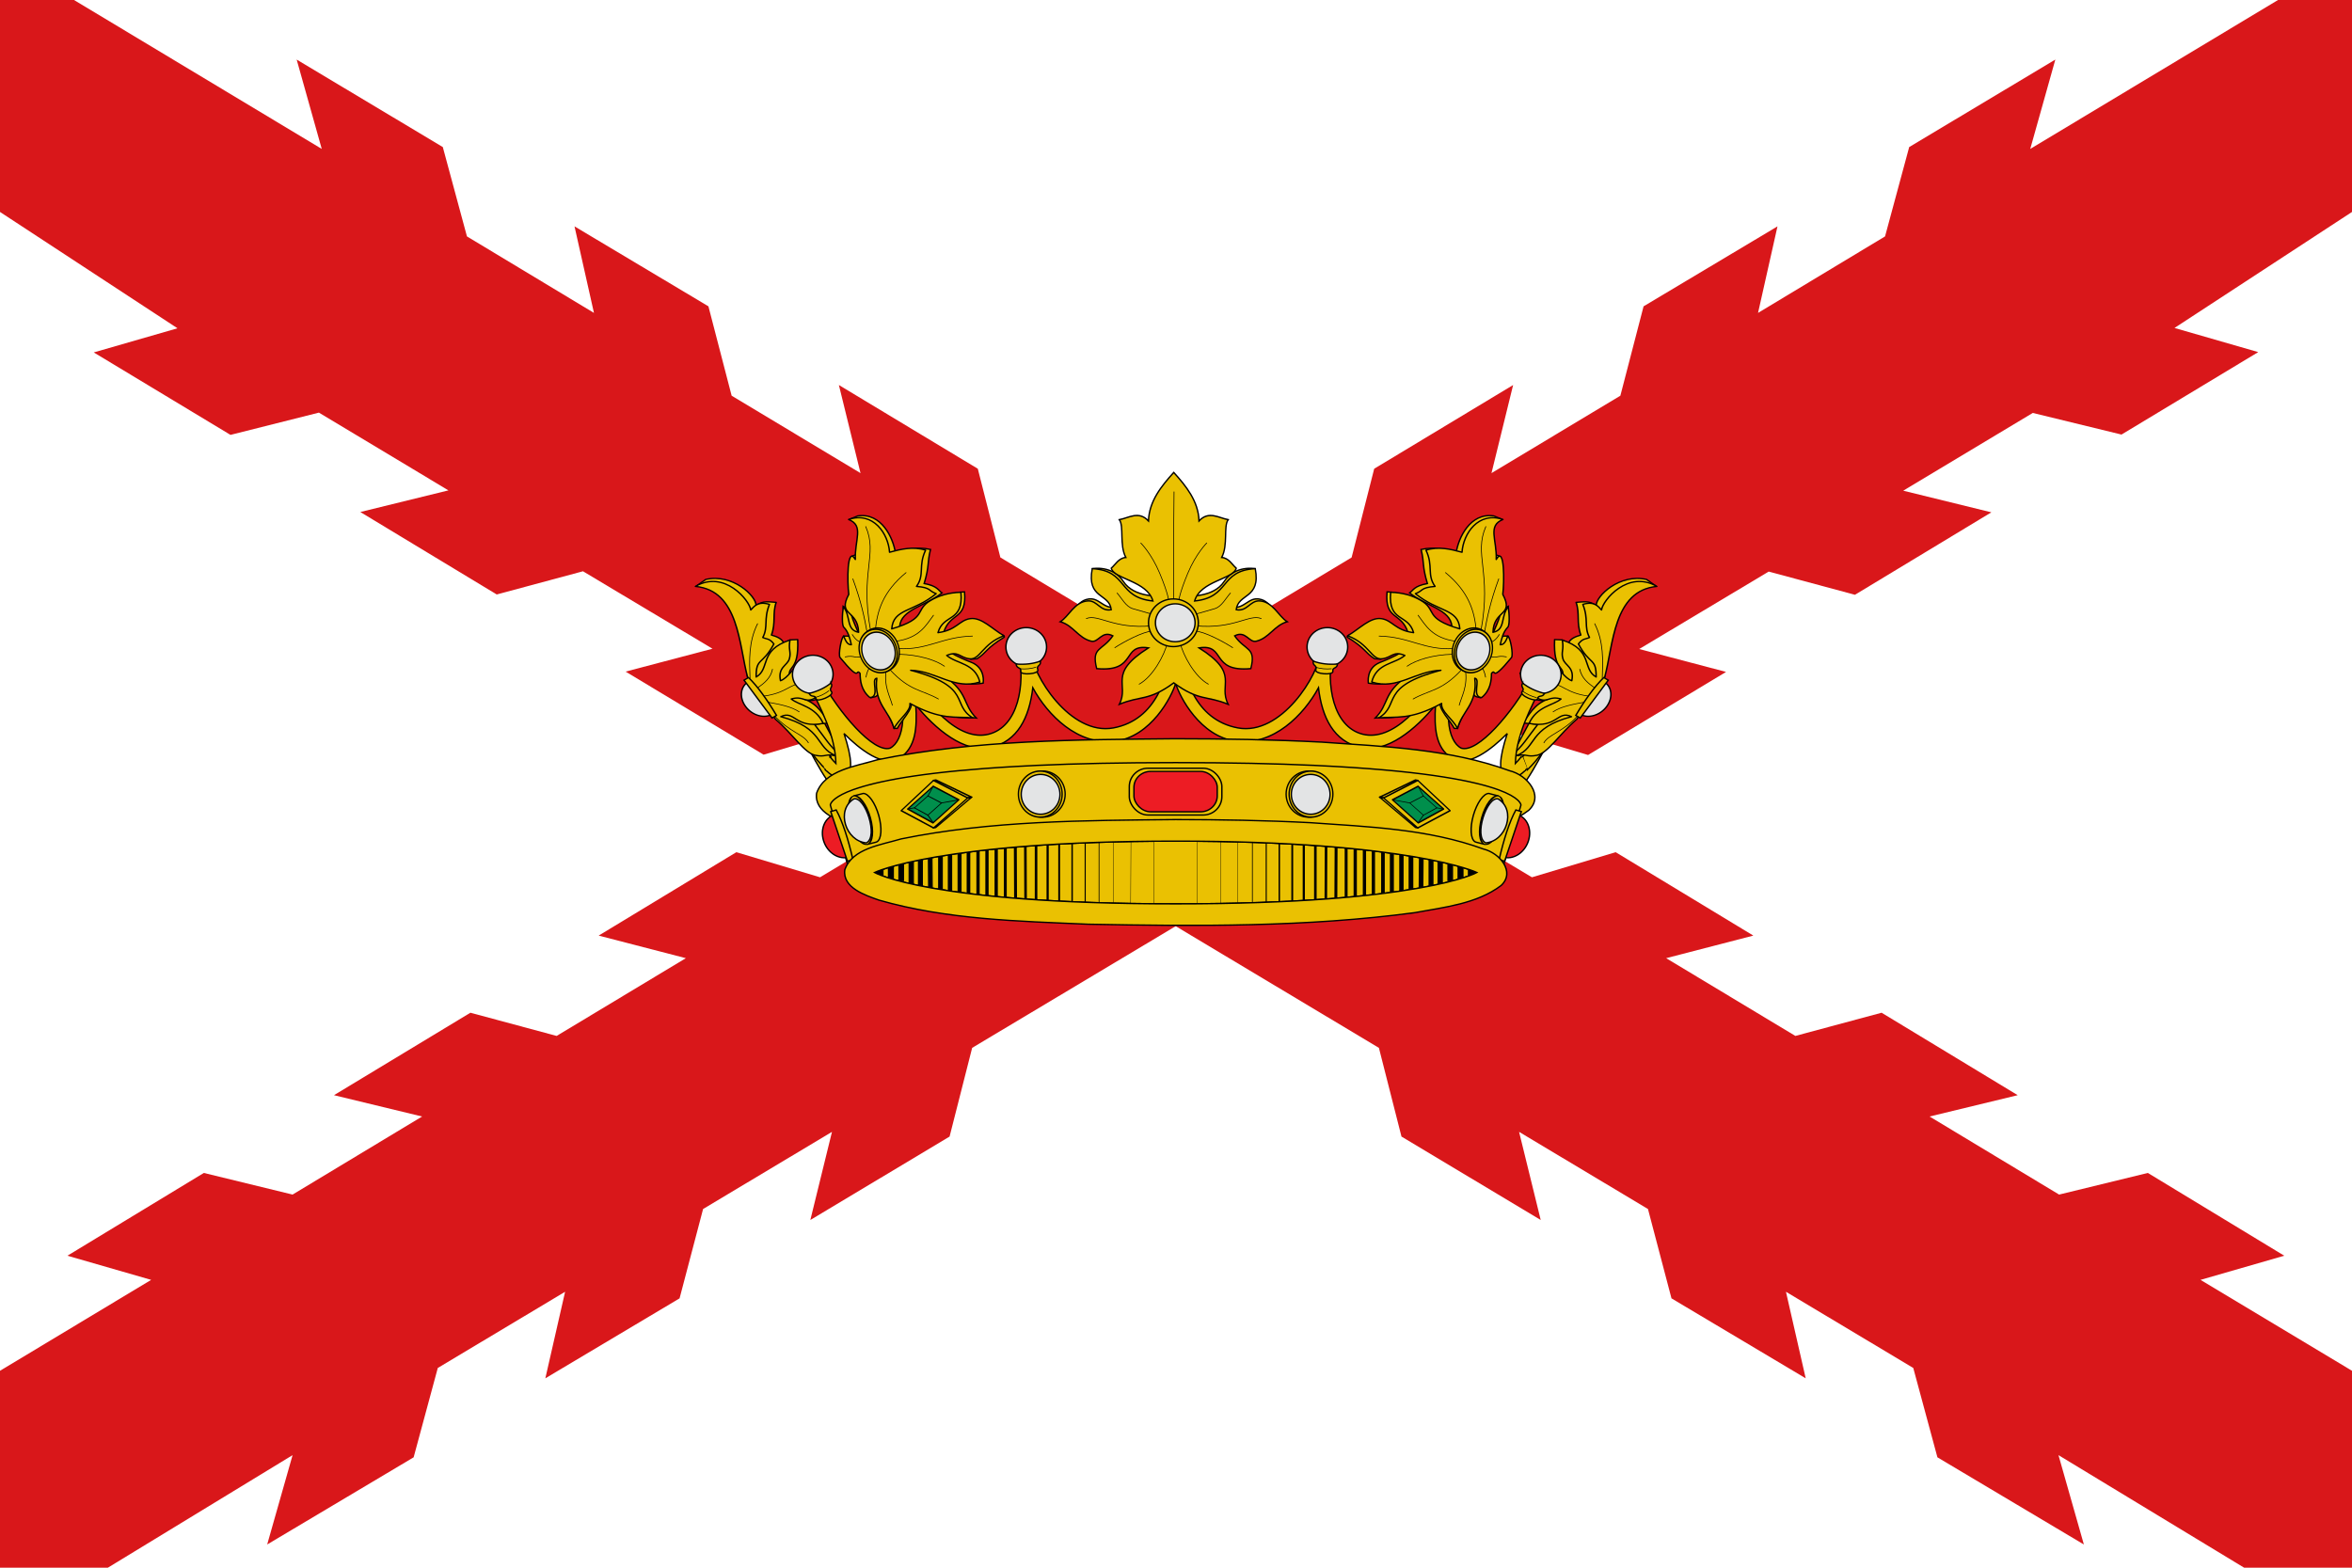 <?xml version="1.0" encoding="UTF-8" standalone="no"?>
<svg
   xmlns:dc="http://purl.org/dc/elements/1.1/"
   xmlns:cc="http://creativecommons.org/ns#"
   xmlns:rdf="http://www.w3.org/1999/02/22-rdf-syntax-ns#"
   xmlns:svg="http://www.w3.org/2000/svg"
   xmlns="http://www.w3.org/2000/svg"
   xmlns:sodipodi="http://sodipodi.sourceforge.net/DTD/sodipodi-0.dtd"
   xmlns:inkscape="http://www.inkscape.org/namespaces/inkscape"
   width="900"
   height="600"
   version="1.0"
   id="svg6"
   sodipodi:docname="Bandera de Chuquisaca y Sucre.svg"
   inkscape:version="0.92.4 (5da689c313, 2019-01-14)">
  <defs
     id="defs10" />
  <sodipodi:namedview
     pagecolor="#ffffff"
     bordercolor="#666666"
     borderopacity="1"
     objecttolerance="10"
     gridtolerance="10"
     guidetolerance="10"
     inkscape:pageopacity="0"
     inkscape:pageshadow="2"
     inkscape:window-width="1920"
     inkscape:window-height="986"
     id="namedview8"
     showgrid="false"
     inkscape:zoom="5.6568543"
     inkscape:cx="463.34312"
     inkscape:cy="230.5718"
     inkscape:window-x="-11"
     inkscape:window-y="-11"
     inkscape:window-maximized="1"
     inkscape:current-layer="svg6" />
  <g
     id="g1135">
    <path
       id="path2"
       d="M0 0h900v600H0Z"
       fill="#fff" />
    <path
       id="path4"
       d="m586.2 335.76 32.04-9.6 52.68 31.92-33.36 8.64L687 396.48l33-8.88 52.08 31.56-33.72 8.16 49.56 29.88 33.96-8.28 52.2 31.68-32.04 9.24 57.96 34.8V600h-41.28l-71.04-43.08 9.72 34.2-56.04-33.36-9.24-34.2-48.72-29.16 7.56 33.12-51.36-30.6-9-34.2-49.32-29.52 8.28 33.72L536.28 435l-8.64-33.96-77.76-46.56L372 401.04 363.36 435l-53.28 31.92 8.28-33.72-49.32 29.52-9 34.2-51.36 30.6 7.56-33.12-48.72 29.16-9.24 34.2-56.04 33.36 9.72-34.2L41.28 600H0v-75.36l57.84-34.8-32.04-9.24L78 448.92l33.96 8.28 49.56-29.88-33.72-8.16L180 387.6l33 8.88 49.44-29.76-33.36-8.64 52.68-31.92 32.04 9.6 52.32-31.44-41.88-25.08-32.04 9.6-52.8-31.8 33.24-8.76-49.56-29.64-33 8.88-52.2-31.56 33.72-8.28-49.56-29.76-33.84 8.52-52.32-31.56 32.04-9.24L0 81.12V0h28.32l94.8 57-9.6-34.2 55.92 33.48 9.24 34.2 48.6 29.28-7.44-33.12 51.24 30.6 8.88 34.2 49.32 29.64-8.28-33.72 53.16 32.04 8.64 33.96L450 253.8l67.2-40.44 8.64-33.96L579 147.36l-8.28 33.72 49.32-29.64 8.88-34.2 51.24-30.6-7.44 33.12 48.6-29.28 9.24-34.2 55.92-33.48-9.6 34.2 94.8-57H900v81.12l-67.92 44.4 32.04 9.24-52.32 31.56-33.96-8.28-49.56 29.76 33.72 8.28-52.2 31.56-33-8.88-49.56 29.64 33.24 8.76-52.8 31.8-32.04-9.6-41.88 25.08z"
       fill="#d9171a" />
    <g
       transform="matrix(0.528,0,0,0.528,253.422,217.646)"
       id="g3289">
      <g
         transform="matrix(0.5,0,0,0.474,-1105.571,15.463)"
         id="g8962">
        <g
           id="g8964">
          <path
             style="fill:#eac102;fill-rule:evenodd;stroke:#000000;stroke-width:2.055px;stroke-linecap:butt;stroke-linejoin:miter;stroke-opacity:1"
             d="m 2417.103,230.144 c 20.676,40.492 45.406,92.369 64.518,86.024 4.122,-1.736 5.463,-11.816 -0.705,-44.422 l -37.371,-73.684 c -5.171,-8.376 -19.861,-2.033 -20.801,6.699 z"
             id="path8966"
             sodipodi:nodetypes="cccccc"
             inkscape:connector-curvature="0" />
          <path
             id="path8968"
             d="m 2448.75,274.906 6.812,-19.969 c -13.815,-17.775 -35.163,-50.181 -58.031,-90.469 -4.728,-8.337 -20.927,-3.418 -17.062,5.844 30.869,58.461 52.805,89.217 68.281,104.594 z"
             style="fill:#eac102;fill-rule:evenodd;stroke:#000000;stroke-width:2.055px;stroke-linecap:butt;stroke-linejoin:miter;stroke-opacity:1"
             inkscape:connector-curvature="0" />
        </g>
        <g
           id="g8970">
          <path
             sodipodi:nodetypes="cccccc"
             id="path8972"
             d="m 3496.761,230.144 c -20.676,40.492 -45.406,92.369 -64.518,86.024 -4.122,-1.736 -5.463,-11.816 0.705,-44.422 l 37.371,-73.684 c 5.171,-8.376 19.861,-2.033 20.801,6.699 z"
             style="fill:#eac102;fill-rule:evenodd;stroke:#000000;stroke-width:2.055px;stroke-linecap:butt;stroke-linejoin:miter;stroke-opacity:1"
             inkscape:connector-curvature="0" />
          <path
             id="path8974"
             d="m 3458.094,255.188 6.812,19.969 c 15.488,-15.301 37.482,-46.099 68.5,-104.844 3.864,-9.261 -12.335,-14.181 -17.062,-5.844 -22.975,40.476 -44.443,73.001 -58.25,90.719 z"
             style="fill:#eac102;fill-rule:evenodd;stroke:#000000;stroke-width:2.055px;stroke-linecap:butt;stroke-linejoin:miter;stroke-opacity:1"
             inkscape:connector-curvature="0" />
        </g>
      </g>
      <g
         id="g8976"
         transform="matrix(1.273,0,0,1.207,-1324.62,-129.418)">
        <g
           id="g8978"
           transform="matrix(0.393,0,0,0.368,172.098,125.471)">
          <path
             sodipodi:nodetypes="ccccccccccccccccccccccc"
             id="path8980"
             d="m 2259.22,-21.284 13.513,-10.7 c 38.724,-10.032 73.253,26.827 73.025,42.666 9.679,-8.806 19.359,-5.788 29.038,-5.28 -5.725,18.921 -0.138,33.015 -6.864,53.325 8.969,2.785 15.989,6.738 17.951,13.727 l 8.975,-5.808 11.087,-0.528 c 2.122,52.753 -15.08,41.159 -11.615,60.716 l 18.479,-22.703 20.063,2.112 c 9.82,1.864 12.627,13.462 23.23,14.783 -7.483,10.116 -12.039,27.911 -19.007,40.126 -8.556,6.212 -16.075,5.173 -23.231,1.584 23.334,8.588 29.449,28.737 38.542,39.598 -9.559,0.528 -18.142,1.584 -22.175,2.112 14.738,21.028 23.153,37.859 37.486,49.629 l -8.447,1.584 -43.821,-21.647 -36.958,-38.014 -45.405,-70.22 -1.584,-110.873 c -23.151,-11.794 -19.606,-39.159 -72.283,-36.19 z"
             style="fill:#eac102;fill-rule:evenodd;stroke:#000000;stroke-width:2.123;stroke-linecap:round;stroke-linejoin:round;stroke-miterlimit:4;stroke-dasharray:none;stroke-opacity:1"
             inkscape:connector-curvature="0" />
          <path
             sodipodi:nodetypes="ccczcccczccczccccccc"
             id="path8982"
             d="m 2257.836,-20.617 c 63.056,6.588 63.011,95.73 75.585,148.407 l 40.318,68.266 c 25.497,24.639 41.98,55.29 57.751,58.904 15.276,3.5 14.218,-3.019 29.758,0.658 -30.425,-13.526 -16.494,-44.747 -79.72,-63.685 20.446,-11.327 20.445,19.878 61.394,10.996 -11.231,-28.088 -35.371,-29.443 -46.274,-39.86 16.707,-5.397 18.54,5.343 30.697,0.458 13.499,-5.423 10.385,-26.335 21.075,-40.318 -13.993,-6.173 -25.368,-24.565 -42.609,-15.578 -5.992,4.969 -14.814,21.736 -24.741,25.657 -4.177,-22.38 9.867,-24.388 12.829,-35.737 2.934,-11.245 -1.754,-14.662 0.916,-30.697 -45.422,16.762 -28.28,47.084 -49.031,60.369 -0.213,-32.214 8.898,-18.514 25.665,-53.954 -6.33,-9.421 -10.793,-7.643 -16.036,-10.538 8.329,-18.001 0.795,-28.962 9.621,-54.063 -16.679,-5.572 -22.356,3.466 -27.032,9.163 -1.695,-15.593 -38.161,-65.957 -80.167,-38.448 z"
             style="fill:#eac102;fill-rule:evenodd;stroke:#000000;stroke-width:2.123px;stroke-linecap:butt;stroke-linejoin:round;stroke-opacity:1"
             inkscape:connector-curvature="0" />
          <path
             d="m 2348.03,39.813 c -13.443,30.094 -12.093,60.188 -11.112,90.282 m 32.641,-15.973 c -2.704,15.121 -12.25,23.4 -22.223,31.252 m 69.448,-9.028 c -23.958,1.778 -25.712,17.052 -61.114,22.223 m 6.945,9.723 c 17.158,3.445 34.119,7.087 45.836,15.973 m -36.807,5.556 c 23.369,28.198 42.978,30.734 50.002,45.141"
             style="fill:none;fill-rule:evenodd;stroke:#000000;stroke-width:1.062;stroke-linecap:butt;stroke-linejoin:miter;stroke-miterlimit:4;stroke-dasharray:none;stroke-opacity:1"
             id="path8984"
             inkscape:connector-curvature="0" />
          <g
             transform="matrix(-0.928,0.61,0.61,0.928,3844.27,-1752.902)"
             id="g8986">
            <path
               id="path8988"
               d="m 2069.062,730.688 c 0.224,0.008 0.431,0.094 0.656,0.094 12.759,0 23.094,-12.766 23.094,-28.5 0,-15.734 -10.335,-28.5 -23.094,-28.5 -0.225,0 -0.432,0.086 -0.656,0.094 z"
               style="display:inline;overflow:visible;visibility:visible;opacity:1;fill:#e3e4e5;fill-opacity:1;fill-rule:nonzero;stroke:#000000;stroke-width:1.912;stroke-linecap:butt;stroke-linejoin:miter;stroke-miterlimit:4;stroke-dasharray:none;stroke-dashoffset:0;stroke-opacity:1;marker:none;marker-start:none;marker-mid:none;marker-end:none;enable-background:accumulate"
               inkscape:connector-curvature="0" />
            <path
               sodipodi:nodetypes="ccccc"
               id="path8990"
               d="m 2066.286,668.732 h 6.95 v 66.529 h -6.95 c -2.458,-25.69 -2.862,-50.125 0,-66.529 z"
               style="display:inline;overflow:visible;visibility:visible;fill:#eac102;fill-opacity:1;fill-rule:nonzero;stroke:#000000;stroke-width:1.912;stroke-linecap:butt;stroke-linejoin:miter;stroke-miterlimit:4;stroke-dashoffset:0;stroke-opacity:1;marker:none;marker-start:none;marker-mid:none;marker-end:none;enable-background:accumulate"
               inkscape:connector-curvature="0" />
          </g>
        </g>
        <g
           transform="matrix(-0.393,0,0,0.368,2494.092,125.471)"
           id="g8992">
          <path
             style="fill:#eac102;fill-rule:evenodd;stroke:#000000;stroke-width:2.123;stroke-linecap:round;stroke-linejoin:round;stroke-miterlimit:4;stroke-dasharray:none;stroke-opacity:1"
             d="m 2259.22,-21.284 13.513,-10.7 c 38.724,-10.032 73.253,26.827 73.025,42.666 9.679,-8.806 19.359,-5.788 29.038,-5.28 -5.725,18.921 -0.138,33.015 -6.864,53.325 8.969,2.785 15.989,6.738 17.951,13.727 l 8.975,-5.808 11.087,-0.528 c 2.122,52.753 -15.08,41.159 -11.615,60.716 l 18.479,-22.703 20.063,2.112 c 9.82,1.864 12.627,13.462 23.23,14.783 -7.483,10.116 -12.039,27.911 -19.007,40.126 -8.556,6.212 -16.075,5.173 -23.231,1.584 23.334,8.588 29.449,28.737 38.542,39.598 -9.559,0.528 -18.142,1.584 -22.175,2.112 14.738,21.028 23.153,37.859 37.486,49.629 l -8.447,1.584 -43.821,-21.647 -36.958,-38.014 -45.405,-70.22 -1.584,-110.873 c -23.151,-11.794 -19.606,-39.159 -72.283,-36.19 z"
             id="path8994"
             sodipodi:nodetypes="ccccccccccccccccccccccc"
             inkscape:connector-curvature="0" />
          <path
             style="fill:#eac102;fill-rule:evenodd;stroke:#000000;stroke-width:2.123px;stroke-linecap:butt;stroke-linejoin:round;stroke-opacity:1"
             d="m 2257.836,-20.617 c 63.056,6.588 63.011,95.73 75.585,148.407 l 40.318,68.266 c 25.497,24.639 41.98,55.29 57.751,58.904 15.276,3.5 14.218,-3.019 29.758,0.658 -30.425,-13.526 -16.494,-44.747 -79.72,-63.685 20.446,-11.327 20.445,19.878 61.394,10.996 -11.231,-28.088 -35.371,-29.443 -46.274,-39.86 16.707,-5.397 18.54,5.343 30.697,0.458 13.499,-5.423 10.385,-26.335 21.075,-40.318 -13.993,-6.173 -25.368,-24.565 -42.609,-15.578 -5.992,4.969 -14.814,21.736 -24.741,25.657 -4.177,-22.38 9.867,-24.388 12.829,-35.737 2.934,-11.245 -1.754,-14.662 0.916,-30.697 -45.422,16.762 -28.28,47.084 -49.031,60.369 -0.213,-32.214 8.898,-18.514 25.665,-53.954 -6.33,-9.421 -10.793,-7.643 -16.036,-10.538 8.329,-18.001 0.795,-28.962 9.621,-54.063 -16.679,-5.572 -22.356,3.466 -27.032,9.163 -1.695,-15.593 -38.161,-65.957 -80.167,-38.448 z"
             id="path8996"
             sodipodi:nodetypes="ccczcccczccczccccccc"
             inkscape:connector-curvature="0" />
          <path
             id="path8998"
             style="fill:none;fill-rule:evenodd;stroke:#000000;stroke-width:1.062;stroke-linecap:butt;stroke-linejoin:miter;stroke-miterlimit:4;stroke-dasharray:none;stroke-opacity:1"
             d="m 2348.03,39.813 c -13.443,30.094 -12.093,60.188 -11.112,90.282 m 32.641,-15.973 c -2.704,15.121 -12.25,23.4 -22.223,31.252 m 69.448,-9.028 c -23.958,1.778 -25.712,17.052 -61.114,22.223 m 6.945,9.723 c 17.158,3.445 34.119,7.087 45.836,15.973 m -36.807,5.556 c 23.369,28.198 42.978,30.734 50.002,45.141"
             inkscape:connector-curvature="0" />
          <g
             id="g9000"
             transform="matrix(-0.928,0.61,0.61,0.928,3844.27,-1752.902)">
            <path
               style="display:inline;overflow:visible;visibility:visible;opacity:1;fill:#e3e4e5;fill-opacity:1;fill-rule:nonzero;stroke:#000000;stroke-width:1.912;stroke-linecap:butt;stroke-linejoin:miter;stroke-miterlimit:4;stroke-dasharray:none;stroke-dashoffset:0;stroke-opacity:1;marker:none;marker-start:none;marker-mid:none;marker-end:none;enable-background:accumulate"
               d="m 2069.062,730.688 c 0.224,0.008 0.431,0.094 0.656,0.094 12.759,0 23.094,-12.766 23.094,-28.5 0,-15.734 -10.335,-28.5 -23.094,-28.5 -0.225,0 -0.432,0.086 -0.656,0.094 z"
               id="path9002"
               inkscape:connector-curvature="0" />
            <path
               style="display:inline;overflow:visible;visibility:visible;fill:#eac102;fill-opacity:1;fill-rule:nonzero;stroke:#000000;stroke-width:1.912;stroke-linecap:butt;stroke-linejoin:miter;stroke-miterlimit:4;stroke-dashoffset:0;stroke-opacity:1;marker:none;marker-start:none;marker-mid:none;marker-end:none;enable-background:accumulate"
               d="m 2066.286,668.732 h 6.95 v 66.529 h -6.95 c -2.458,-25.69 -2.862,-50.125 0,-66.529 z"
               id="path9004"
               sodipodi:nodetypes="ccccc"
               inkscape:connector-curvature="0" />
          </g>
        </g>
      </g>
      <path
         id="path9006"
         d="m 372.11,53.272 c -1.742,0.021 -3.502,1.119 -3.56,3.215 -1.604,20.75 -10.096,53.092 -41.617,58.95 -31.264,5.81 -58.829,-38.353 -59.997,-55.913 0.017,-2.621 -2.104,-3.639 -4.248,-3.526 -2.43,0.128 -4.895,1.705 -4.294,4.03 4.663,23.976 -0.219,54.514 -21.862,59.972 -21.553,5.435 -45.1,-20.072 -61.886,-51.868 -1.555,-6.012 -10.504,-3.656 -8.792,0.756 13.678,33.058 9.057,56.325 -0.796,61.232 -11.966,3.646 -36.926,-25.457 -50.94,-51.113 -2.383,-3.472 -11.158,-1.669 -9.073,2.785 10.199,19.709 20.327,39.415 20.801,59.454 -1.17,-1.162 -2.684,-2.896 -4.341,-4.919 l -3.404,9.467 c 8.222,7.751 12.793,7.251 15.085,5.2 4.586,-4.103 4.677,-12.588 -1.468,-31.497 11.311,11.416 29.092,25.419 40.539,17.704 11.448,-7.715 12.503,-21.623 11.462,-38.46 14.004,17.39 35.297,35.329 54.406,30.875 19.36,-4.513 27.81,-21.574 30.404,-43.275 10.668,19.67 32.653,42.157 59.747,38.712 26.029,-3.31 40.982,-32.345 43.772,-41.898 2.79,9.552 17.758,38.588 43.787,41.898 27.094,3.445 49.063,-19.043 59.731,-38.712 2.594,21.701 11.044,38.763 30.404,43.275 19.109,4.454 40.402,-13.486 54.406,-30.875 -1.041,16.837 0.014,30.745 11.462,38.46 11.448,7.715 29.228,-6.289 40.539,-17.704 -6.145,18.909 -6.054,27.394 -1.468,31.497 2.282,2.042 6.824,2.559 14.976,-5.082 l -3.404,-9.467 c -1.616,1.967 -3.084,3.661 -4.232,4.8 0.474,-20.039 10.602,-39.744 20.8,-59.454 2.086,-4.454 -6.674,-6.257 -9.057,-2.785 -14.013,25.656 -38.973,54.759 -50.939,51.113 -9.853,-4.906 -14.49,-28.173 -0.812,-61.232 1.713,-4.412 -7.237,-6.767 -8.792,-0.756 -16.786,31.796 -40.318,57.303 -61.871,51.868 -21.644,-5.458 -26.541,-35.997 -21.878,-59.972 1.131,-4.376 -8.563,-6.096 -8.526,-0.504 -1.168,17.56 -28.748,61.723 -60.012,55.913 -31.521,-5.857 -39.997,-38.2 -41.601,-58.95 0.014,-2.182 -1.709,-3.236 -3.451,-3.215 z"
         style="fill:#eac102;fill-rule:evenodd;stroke:#000000;stroke-width:1px;stroke-linecap:butt;stroke-linejoin:miter;stroke-opacity:1"
         inkscape:connector-curvature="0" />
      <g
         transform="matrix(0.5,0,0,0.474,-1105.567,15.463)"
         id="g9008">
        <g
           id="g9010"
           transform="matrix(1,0,0,1.006,0.81,-1346.078)">
          <circle
             transform="translate(5.774,34.306)"
             id="path9012"
             style="display:inline;overflow:visible;visibility:visible;opacity:1;fill:#e3e4e5;fill-opacity:1;fill-rule:evenodd;stroke:#000000;stroke-width:2.049;stroke-linecap:round;stroke-linejoin:round;stroke-miterlimit:4;stroke-dasharray:none;stroke-dashoffset:0;stroke-opacity:1;marker:none;marker-start:none;marker-mid:none;marker-end:none;enable-background:accumulate"
             cx="3168.588"
             cy="1390.381"
             r="29.463" />
          <path
             sodipodi:nodetypes="cczzc"
             id="path9014"
             d="m 3153.871,1446.208 c 10.772,4.058 21.975,5.422 35.221,4.384 -0.747,7.614 -7.853,4.525 -6.792,11.03 1.06,6.506 -27.318,4.332 -24.724,-2.545 2.594,-6.877 -5.077,-5.295 -3.705,-12.869 z"
             style="fill:#eac102;fill-rule:evenodd;stroke:#000000;stroke-width:2.049;stroke-linecap:butt;stroke-linejoin:miter;stroke-miterlimit:4;stroke-dasharray:none;stroke-opacity:1"
             inkscape:connector-curvature="0" />
        </g>
        <g
           transform="matrix(-1,0,0,1.006,5913.047,-1346.078)"
           id="g9016">
          <circle
             style="display:inline;overflow:visible;visibility:visible;opacity:1;fill:#e3e4e5;fill-opacity:1;fill-rule:evenodd;stroke:#000000;stroke-width:2.049;stroke-linecap:round;stroke-linejoin:round;stroke-miterlimit:4;stroke-dasharray:none;stroke-dashoffset:0;stroke-opacity:1;marker:none;marker-start:none;marker-mid:none;marker-end:none;enable-background:accumulate"
             id="path9018"
             transform="translate(5.774,34.306)"
             cx="3168.588"
             cy="1390.381"
             r="29.463" />
          <path
             style="fill:#eac102;fill-rule:evenodd;stroke:#000000;stroke-width:2.049;stroke-linecap:butt;stroke-linejoin:miter;stroke-miterlimit:4;stroke-dasharray:none;stroke-opacity:1"
             d="m 3153.871,1446.208 c 10.772,4.058 21.975,5.422 35.221,4.384 -0.747,7.614 -7.853,4.525 -6.792,11.03 1.06,6.506 -27.318,4.332 -24.724,-2.545 2.594,-6.877 -5.077,-5.295 -3.705,-12.869 z"
             id="path9020"
             sodipodi:nodetypes="cczzc"
             inkscape:connector-curvature="0" />
        </g>
      </g>
      <g
         transform="matrix(0.5,0,0,0.474,-1105.539,15.463)"
         id="g9022">
        <g
           id="g9024"
           transform="matrix(-0.942,0.335,0.33,0.935,4949.335,-2266.451)"
           style="opacity:1">
          <circle
             transform="translate(5.774,34.306)"
             id="path9026"
             style="display:inline;overflow:visible;visibility:visible;opacity:1;fill:#e3e4e5;fill-opacity:1;fill-rule:evenodd;stroke:#000000;stroke-width:2.063;stroke-linecap:round;stroke-linejoin:round;stroke-miterlimit:4;stroke-dasharray:none;stroke-dashoffset:0;stroke-opacity:1;marker:none;marker-start:none;marker-mid:none;marker-end:none;enable-background:accumulate"
             cx="3168.588"
             cy="1390.381"
             r="29.463" />
          <path
             sodipodi:nodetypes="cczzc"
             id="path9028"
             d="m 3153.871,1446.208 c 10.772,4.058 21.975,5.422 35.221,4.384 -0.747,7.614 -7.853,4.525 -6.792,11.03 1.06,6.506 -27.318,4.332 -24.724,-2.545 2.594,-6.877 -5.077,-5.295 -3.705,-12.869 z"
             style="fill:#eac102;fill-rule:evenodd;stroke:#000000;stroke-width:2.063;stroke-linecap:butt;stroke-linejoin:miter;stroke-miterlimit:4;stroke-dasharray:none;stroke-opacity:1"
             inkscape:connector-curvature="0" />
        </g>
        <g
           style="opacity:1"
           transform="matrix(0.942,0.335,-0.33,0.935,964.412,-2266.451)"
           id="g9030">
          <circle
             style="display:inline;overflow:visible;visibility:visible;opacity:1;fill:#e3e4e5;fill-opacity:1;fill-rule:evenodd;stroke:#000000;stroke-width:2.063;stroke-linecap:round;stroke-linejoin:round;stroke-miterlimit:4;stroke-dasharray:none;stroke-dashoffset:0;stroke-opacity:1;marker:none;marker-start:none;marker-mid:none;marker-end:none;enable-background:accumulate"
             id="path9032"
             transform="translate(5.774,34.306)"
             cx="3168.588"
             cy="1390.381"
             r="29.463" />
          <path
             style="fill:#eac102;fill-rule:evenodd;stroke:#000000;stroke-width:2.063;stroke-linecap:butt;stroke-linejoin:miter;stroke-miterlimit:4;stroke-dasharray:none;stroke-opacity:1"
             d="m 3153.871,1446.208 c 10.772,4.058 21.975,5.422 35.221,4.384 -0.747,7.614 -7.853,4.525 -6.792,11.03 1.06,6.506 -27.318,4.332 -24.724,-2.545 2.594,-6.877 -5.077,-5.295 -3.705,-12.869 z"
             id="path9034"
             sodipodi:nodetypes="cczzc"
             inkscape:connector-curvature="0" />
        </g>
      </g>
      <g
         transform="matrix(0.5,0,0,0.513,-1108.819,-2.137)"
         id="g9036"
         style="display:inline">
        <path
           style="fill:#eac102;fill-rule:evenodd;stroke:#000000;stroke-width:1.974px;stroke-linecap:butt;stroke-linejoin:miter;stroke-opacity:1"
           d="m 2841.494,4.131 c 0,0 28.879,-5.151 44.492,18.174 15.341,22.918 52.763,20.519 52.763,20.519 l -15.829,51.591 -102.009,-38.693 c -0.71,0 6.259,-9.734 19.346,-8.794 13.087,0.94 20.5,17.833 40.452,9.966 z"
           id="path9038"
           sodipodi:nodetypes="czccczcc"
           inkscape:connector-curvature="0" />
        <path
           sodipodi:nodetypes="czccczcc"
           id="path9040"
           d="m 3076.514,4.131 c 0,0 -28.879,-5.151 -44.492,18.174 -15.341,22.918 -52.763,20.519 -52.763,20.519 l 15.829,51.591 102.009,-38.693 c 0.71,0 -6.259,-9.734 -19.346,-8.794 -13.087,0.94 -20.5,17.833 -40.452,9.966 z"
           style="fill:#eac102;fill-rule:evenodd;stroke:#000000;stroke-width:1.974px;stroke-linecap:butt;stroke-linejoin:miter;stroke-opacity:1"
           inkscape:connector-curvature="0" />
        <path
           sodipodi:nodetypes="ccccccccscscccccccccscscccccccccc"
           style="fill:#eac102;fill-rule:evenodd;stroke:#000000;stroke-width:1.974px;stroke-linecap:butt;stroke-linejoin:miter;stroke-opacity:1"
           d="m 2958.754,-131.547 c -17.549,18.957 -35.439,40.264 -36.406,68.266 -14.07,-14.666 -28.149,-4.409 -42.219,-1.781 7.069,9.515 -0.201,35.592 9.375,53.375 -10.242,0.805 -14.866,9.843 -21.094,15.219 4.193,15.598 52.046,17.806 60.375,46.312 -52.101,-5.196 -35.6,-42.887 -87.937,-45.719 -8.365,43.102 24.965,34.569 27.562,58.031 -15.913,2.984 -19.887,-13.09 -33.75,-12.438 -19.43,0.914 -27.838,22.164 -40.125,29.438 18.941,5.16 26.056,23.196 45.063,27.562 10.272,2.36 15.109,-15.806 31.156,-7.625 -15.738,21.825 -31.438,15.413 -23.469,46.312 59.57,5.258 35.224,-35.334 75.063,-29.312 -60.173,37.023 -27.113,51.093 -42.219,79.75 30.998,-12.638 42.149,-3.991 78.875,-30.312 36.726,26.322 47.877,17.674 78.875,30.312 -15.106,-28.657 17.954,-42.727 -42.219,-79.75 39.838,-6.021 15.493,34.57 75.063,29.312 7.969,-30.9 -7.73,-24.488 -23.469,-46.312 16.047,-8.181 20.884,9.985 31.156,7.625 19.007,-4.366 26.122,-22.403 45.063,-27.562 -12.287,-7.274 -20.695,-28.523 -40.125,-29.438 -13.863,-0.652 -17.837,15.422 -33.75,12.438 2.598,-23.462 35.928,-14.93 27.562,-58.031 -52.337,2.832 -35.837,40.523 -87.937,45.719 8.329,-28.507 56.182,-30.714 60.375,-46.312 -6.228,-5.376 -10.852,-14.414 -21.094,-15.219 9.576,-17.783 2.306,-43.86 9.375,-53.375 -14.07,-2.628 -28.148,-12.885 -42.219,1.781 -0.967,-28.002 -18.857,-49.309 -36.406,-68.266 l -0.25,-0.25 z"
           id="path9042"
           inkscape:connector-curvature="0" />
        <path
           id="path9044"
           style="fill:none;fill-rule:evenodd;stroke:#000000;stroke-width:0.987;stroke-linecap:round;stroke-linejoin:miter;stroke-miterlimit:4;stroke-dasharray:none;stroke-opacity:1"
           d="m 2959.407,53.359 c -1.814,-3.265 0,-157.771 0,-157.771 m -9.511,213.064 c -4.702,18.528 -21.421,48.187 -41.035,58.707 m 20.596,-75.341 c -15.561,0.789 -44.36,16.442 -55.877,23.786 m 53.156,-30.846 c -55.011,4.998 -77.461,-17.22 -94.479,-10.296 m 96.757,-5.716 c 0,0 -13.507,-3.94 -29.346,-8.271 -10.178,-2.783 -16.341,-15.242 -22.838,-22.088 m 75.034,11.418 c 0,0 -0.815,-10.302 -13.14,-39.171 -11.945,-27.979 -27.474,-42.902 -27.474,-42.902 m 56.861,140.72 c 4.702,18.528 21.421,48.187 41.035,58.707 m -20.596,-75.341 c 15.561,0.789 44.36,16.442 55.877,23.786 m -53.156,-30.846 c 55.011,4.998 77.461,-17.22 94.479,-10.296 m -96.757,-5.716 c 0,0 13.507,-3.94 29.346,-8.271 10.178,-2.783 16.341,-15.242 22.838,-22.088 m -75.034,11.418 c 0,0 0.815,-10.302 13.14,-39.171 11.945,-27.979 27.474,-42.902 27.474,-42.902"
           inkscape:connector-curvature="0" />
        <g
           id="g9046">
          <circle
             style="display:inline;overflow:visible;visibility:visible;fill:#eac102;fill-opacity:1;fill-rule:evenodd;stroke:#000000;stroke-width:1.558;stroke-linecap:round;stroke-linejoin:round;stroke-miterlimit:4;stroke-dasharray:none;stroke-dashoffset:0;stroke-opacity:1;marker:none;marker-start:none;marker-mid:none;marker-end:none;enable-background:accumulate"
             id="path9048"
             transform="matrix(1.311,0,0,1.223,-925.15,-19.091)"
             cx="2962.368"
             cy="81.517"
             r="27.554" />
          <circle
             transform="matrix(1.043,0,0,0.972,-128.572,1.378)"
             id="path9050"
             style="display:inline;overflow:visible;visibility:visible;fill:#e3e4e5;fill-opacity:1;fill-rule:evenodd;stroke:#000000;stroke-width:1.96;stroke-linecap:round;stroke-linejoin:round;stroke-miterlimit:4;stroke-dasharray:none;stroke-dashoffset:0;stroke-opacity:1;marker:none;marker-start:none;marker-mid:none;marker-end:none;enable-background:accumulate"
             cx="2962.368"
             cy="81.517"
             r="27.554" />
        </g>
      </g>
      <path
         style="fill:#eac102;fill-rule:evenodd;stroke:#000000;stroke-width:1px;stroke-linecap:butt;stroke-linejoin:miter;stroke-opacity:1"
         d="m 371.825,123.275 c -72.052,0.718 -144.933,0.785 -215.695,15.197 -15.791,4.759 -38.368,7.416 -44.295,24.271 -1.945,14.078 15.91,20.045 27.063,23.914 53.129,15.226 109.267,16.515 164.316,18.896 85.642,1.64 171.837,2.306 256.844,-9.064 23.224,-4.283 48.796,-6.926 67.893,-21.356 11.403,-10.664 -1.219,-25.575 -13.825,-28.642 -43.244,-15.841 -90.409,-17.541 -136.146,-20.767 -35.348,-1.842 -70.757,-2.425 -106.154,-2.448 z"
         id="path9052"
         inkscape:connector-curvature="0" />
      <path
         style="fill:#eac102;fill-opacity:1;fill-rule:evenodd;stroke:#000000;stroke-width:1px;stroke-linecap:butt;stroke-linejoin:miter;stroke-opacity:1"
         d="m 372.047,140.58 c -39.273,0 -72.393,0.73 -100.307,2 -5.583,0.254 -10.973,0.537 -16.148,0.83 -62.073,3.521 -95.356,9.746 -113.193,15.433 -1.487,0.474 -2.896,0.932 -4.176,1.396 -6.378,2.318 -10.301,4.537 -12.688,6.339 -0.469,0.355 -0.874,0.695 -1.233,1.019 -0.373,0.336 -0.684,0.645 -0.955,0.943 -1.595,1.76 -1.551,2.83 -1.551,2.83 l 13.562,46.752 h 44.347 384.682 44.347 l 13.562,-46.752 c 0,0 0.044,-1.07 -1.551,-2.83 -0.27,-0.299 -0.582,-0.608 -0.955,-0.943 -2.182,-1.972 -6.264,-4.576 -13.92,-7.358 -0.011,-0.004 -0.029,0.004 -0.04,0 -16.636,-6.038 -50.083,-13.014 -117.33,-16.829 -0.013,-7.2e-4 -0.027,7.3e-4 -0.04,0 -5.175,-0.293 -10.525,-0.576 -16.108,-0.83 -27.915,-1.27 -61.032,-2 -100.307,-2 z"
         id="path9054"
         inkscape:connector-curvature="0" />
      <g
         transform="matrix(0.527,0,0,0.5,-468.532,-188.054)"
         id="g9056">
        <circle
           transform="matrix(1.335,0,0,1.447,-589.588,-320.197)"
           id="path9058"
           style="display:inline;overflow:visible;visibility:visible;opacity:1;fill:#eac102;fill-opacity:1;fill-rule:evenodd;stroke:#000000;stroke-width:1.402px;stroke-linecap:round;stroke-linejoin:round;stroke-miterlimit:4;stroke-dasharray:none;stroke-dashoffset:0;stroke-opacity:1;marker:none;marker-start:none;marker-mid:none;marker-end:none;enable-background:accumulate"
           cx="1773.282"
           cy="707.071"
           r="23.066" />
        <circle
           style="display:inline;overflow:visible;visibility:visible;opacity:1;fill:#eac102;fill-opacity:1;fill-rule:evenodd;stroke:#000000;stroke-width:1.418px;stroke-linecap:round;stroke-linejoin:round;stroke-miterlimit:4;stroke-dasharray:none;stroke-dashoffset:0;stroke-opacity:1;marker:none;marker-start:none;marker-mid:none;marker-end:none;enable-background:accumulate"
           id="path9060"
           transform="matrix(1.305,0,0,1.447,-532.961,-320.197)"
           cx="1773.282"
           cy="707.071"
           r="23.066" />
        <circle
           transform="matrix(1.154,0,0,1.252,-265.608,-181.999)"
           id="path9062"
           style="display:inline;overflow:visible;visibility:visible;opacity:1;fill:#e3e4e5;fill-opacity:1;fill-rule:evenodd;stroke:#000000;stroke-width:1.621px;stroke-linecap:round;stroke-linejoin:round;stroke-miterlimit:4;stroke-dasharray:none;stroke-dashoffset:0;stroke-opacity:1;marker:none;marker-start:none;marker-mid:none;marker-end:none;enable-background:accumulate"
           cx="1773.282"
           cy="707.071"
           r="23.066" />
      </g>
      <g
         id="g9064"
         transform="matrix(-0.527,0,0,0.5,1212.627,-188.054)">
        <circle
           style="display:inline;overflow:visible;visibility:visible;opacity:1;fill:#eac102;fill-opacity:1;fill-rule:evenodd;stroke:#000000;stroke-width:1.402px;stroke-linecap:round;stroke-linejoin:round;stroke-miterlimit:4;stroke-dasharray:none;stroke-dashoffset:0;stroke-opacity:1;marker:none;marker-start:none;marker-mid:none;marker-end:none;enable-background:accumulate"
           id="path9066"
           transform="matrix(1.335,0,0,1.447,-589.588,-320.197)"
           cx="1773.282"
           cy="707.071"
           r="23.066" />
        <circle
           transform="matrix(1.305,0,0,1.447,-532.961,-320.197)"
           id="path9068"
           style="display:inline;overflow:visible;visibility:visible;opacity:1;fill:#eac102;fill-opacity:1;fill-rule:evenodd;stroke:#000000;stroke-width:1.418px;stroke-linecap:round;stroke-linejoin:round;stroke-miterlimit:4;stroke-dasharray:none;stroke-dashoffset:0;stroke-opacity:1;marker:none;marker-start:none;marker-mid:none;marker-end:none;enable-background:accumulate"
           cx="1773.282"
           cy="707.071"
           r="23.066" />
        <circle
           style="display:inline;overflow:visible;visibility:visible;opacity:1;fill:#e3e4e5;fill-opacity:1;fill-rule:evenodd;stroke:#000000;stroke-width:1.621px;stroke-linecap:round;stroke-linejoin:round;stroke-miterlimit:4;stroke-dasharray:none;stroke-dashoffset:0;stroke-opacity:1;marker:none;marker-start:none;marker-mid:none;marker-end:none;enable-background:accumulate"
           id="path9070"
           transform="matrix(1.154,0,0,1.252,-265.608,-181.999)"
           cx="1773.282"
           cy="707.071"
           r="23.066" />
      </g>
      <g
         id="g9072"
         transform="matrix(-0.516,0.094,0,0.501,1194.817,-362.579)">
        <path
           style="fill:none;fill-rule:evenodd;stroke:#000000;stroke-width:1.967px;stroke-linecap:round;stroke-linejoin:round;stroke-opacity:1"
           d="m 1880.996,701.453 50.397,-34.397 h 3.228 l -48.065,34.397 z"
           id="path9074"
           sodipodi:nodetypes="ccccc"
           inkscape:connector-curvature="0" />
        <path
           sodipodi:nodetypes="ccccc"
           id="path9076"
           d="m 1880.996,701.453 50.397,34.397 h 3.228 l -48.065,-34.397 z"
           style="fill:none;fill-rule:evenodd;stroke:#000000;stroke-width:1.967px;stroke-linecap:round;stroke-linejoin:round;stroke-opacity:1"
           inkscape:connector-curvature="0" />
        <path
           style="display:inline;overflow:visible;visibility:visible;fill:none;fill-opacity:1;fill-rule:evenodd;stroke:#000000;stroke-width:1.967px;stroke-linecap:round;stroke-linejoin:round;stroke-miterlimit:4;stroke-dasharray:none;stroke-dashoffset:0;stroke-opacity:1;marker:none;marker-start:none;marker-mid:none;marker-end:none;enable-background:accumulate"
           d="m 1934.694,735.732 45.261,-33.397 -45.158,-35.103"
           id="path9078"
           sodipodi:nodetypes="ccc"
           inkscape:connector-curvature="0" />
        <g
           id="g9080"
           transform="translate(2)">
          <path
             id="path9082"
             d="m 1897.048,701.806 36.161,26.636 35.632,-26.812 -35.809,-26.107 z"
             style="fill:#008f4c;fill-rule:evenodd;stroke:#000000;stroke-width:1.967px;stroke-linecap:round;stroke-linejoin:round;stroke-opacity:1"
             inkscape:connector-curvature="0" />
          <path
             style="fill:none;fill-rule:evenodd;stroke:#000000;stroke-width:1.18;stroke-linecap:round;stroke-linejoin:round;stroke-miterlimit:4;stroke-dasharray:none;stroke-opacity:1"
             d="m 1921.365,701.89 19.128,14.028 18.849,-14.121 -18.942,-13.75 z"
             id="path9084"
             inkscape:connector-curvature="0" />
          <path
             sodipodi:nodetypes="cc"
             id="path9086"
             d="m 1933.033,728.266 7.497,-12.348"
             style="fill:none;fill-rule:evenodd;stroke:#000000;stroke-width:1.18;stroke-linecap:round;stroke-linejoin:round;stroke-miterlimit:4;stroke-dasharray:none;stroke-opacity:1"
             inkscape:connector-curvature="0" />
          <path
             sodipodi:nodetypes="cc"
             id="path9088"
             d="m 1968.312,701.63 -9.041,0.133"
             style="fill:none;fill-rule:evenodd;stroke:#000000;stroke-width:1.18;stroke-linecap:round;stroke-linejoin:round;stroke-miterlimit:4;stroke-dasharray:none;stroke-opacity:1"
             inkscape:connector-curvature="0" />
          <path
             id="path9090"
             d="m 1921.391,701.806 h -23.637"
             style="fill:none;fill-rule:evenodd;stroke:#000000;stroke-width:1.18;stroke-linecap:round;stroke-linejoin:round;stroke-miterlimit:4;stroke-dasharray:none;stroke-opacity:1"
             inkscape:connector-curvature="0" />
          <path
             sodipodi:nodetypes="cc"
             id="path9092"
             d="m 1940.485,688.18 -7.452,-12.657"
             style="fill:none;fill-rule:evenodd;stroke:#000000;stroke-width:1.18;stroke-linecap:round;stroke-linejoin:round;stroke-miterlimit:4;stroke-dasharray:none;stroke-opacity:1"
             inkscape:connector-curvature="0" />
        </g>
      </g>
      <g
         transform="matrix(0.516,0.094,0,0.501,-450.723,-362.579)"
         id="g9094">
        <path
           sodipodi:nodetypes="ccccc"
           id="path9096"
           d="m 1880.996,701.453 50.397,-34.397 h 3.228 l -48.065,34.397 z"
           style="fill:none;fill-rule:evenodd;stroke:#000000;stroke-width:1.967px;stroke-linecap:round;stroke-linejoin:round;stroke-opacity:1"
           inkscape:connector-curvature="0" />
        <path
           style="fill:none;fill-rule:evenodd;stroke:#000000;stroke-width:1.967px;stroke-linecap:round;stroke-linejoin:round;stroke-opacity:1"
           d="m 1880.996,701.453 50.397,34.397 h 3.228 l -48.065,-34.397 z"
           id="path9098"
           sodipodi:nodetypes="ccccc"
           inkscape:connector-curvature="0" />
        <path
           sodipodi:nodetypes="ccc"
           id="path9100"
           d="m 1934.694,735.732 45.261,-33.397 -45.158,-35.103"
           style="display:inline;overflow:visible;visibility:visible;fill:none;fill-opacity:1;fill-rule:evenodd;stroke:#000000;stroke-width:1.967px;stroke-linecap:round;stroke-linejoin:round;stroke-miterlimit:4;stroke-dasharray:none;stroke-dashoffset:0;stroke-opacity:1;marker:none;marker-start:none;marker-mid:none;marker-end:none;enable-background:accumulate"
           inkscape:connector-curvature="0" />
        <g
           transform="translate(2)"
           id="g9102">
          <path
             style="fill:#008f4c;fill-rule:evenodd;stroke:#000000;stroke-width:1.967px;stroke-linecap:round;stroke-linejoin:round;stroke-opacity:1"
             d="m 1897.048,701.806 36.161,26.636 35.632,-26.812 -35.809,-26.107 z"
             id="path9104"
             inkscape:connector-curvature="0" />
          <path
             id="path9106"
             d="m 1921.365,701.89 19.128,14.028 18.849,-14.121 -18.942,-13.75 z"
             style="fill:none;fill-rule:evenodd;stroke:#000000;stroke-width:0.983;stroke-linecap:round;stroke-linejoin:round;stroke-miterlimit:4;stroke-dasharray:none;stroke-opacity:1"
             inkscape:connector-curvature="0" />
          <path
             style="fill:none;fill-rule:evenodd;stroke:#000000;stroke-width:0.983;stroke-linecap:round;stroke-linejoin:round;stroke-miterlimit:4;stroke-dasharray:none;stroke-opacity:1"
             d="m 1933.033,728.266 7.497,-12.348"
             id="path9108"
             sodipodi:nodetypes="cc"
             inkscape:connector-curvature="0" />
          <path
             style="fill:none;fill-rule:evenodd;stroke:#000000;stroke-width:0.983;stroke-linecap:round;stroke-linejoin:round;stroke-miterlimit:4;stroke-dasharray:none;stroke-opacity:1"
             d="m 1968.312,701.63 -9.041,0.133"
             id="path9110"
             sodipodi:nodetypes="cc"
             inkscape:connector-curvature="0" />
          <path
             style="fill:none;fill-rule:evenodd;stroke:#000000;stroke-width:0.983;stroke-linecap:round;stroke-linejoin:round;stroke-miterlimit:4;stroke-dasharray:none;stroke-opacity:1"
             d="m 1921.391,701.806 h -23.637"
             id="path9112"
             inkscape:connector-curvature="0" />
          <path
             style="fill:none;fill-rule:evenodd;stroke:#000000;stroke-width:0.983;stroke-linecap:round;stroke-linejoin:round;stroke-miterlimit:4;stroke-dasharray:none;stroke-opacity:1"
             d="m 1940.485,688.18 -7.452,-12.657"
             id="path9114"
             sodipodi:nodetypes="cc"
             inkscape:connector-curvature="0" />
        </g>
      </g>
      <g
         id="g9116"
         transform="matrix(0.527,0,0,0.5,-468.779,-189.937)">
        <rect
           rx="25.576"
           ry="26.65"
           y="669.169"
           x="1531.773"
           height="67.836"
           width="127.299"
           id="rect9118"
           style="display:inline;overflow:visible;visibility:visible;opacity:1;fill:#eac102;fill-opacity:1;fill-rule:nonzero;stroke:#000000;stroke-width:1.948;stroke-linecap:butt;stroke-linejoin:miter;stroke-miterlimit:4;stroke-dasharray:none;stroke-dashoffset:0;stroke-opacity:1;marker:none;marker-start:none;marker-mid:none;marker-end:none;enable-background:accumulate" />
        <rect
           style="display:inline;overflow:visible;visibility:visible;opacity:1;fill:#ed1c24;fill-opacity:1;fill-rule:nonzero;stroke:#000000;stroke-width:1.948;stroke-linecap:butt;stroke-linejoin:miter;stroke-miterlimit:4;stroke-dasharray:none;stroke-dashoffset:0;stroke-opacity:1;marker:none;marker-start:none;marker-mid:none;marker-end:none;enable-background:accumulate"
           id="rect9120"
           width="114.544"
           height="58.579"
           x="1538.15"
           y="673.797"
           ry="23.013"
           rx="23.013" />
      </g>
      <path
         sodipodi:nodetypes="cccccccccc"
         id="path9122"
         d="m 120.489,136.716 -3.436,7.206 c 0.832,0.838 1.707,1.656 2.614,2.459 l 2.275,-8.552 c -0.378,-0.506 -0.952,-1.195 -1.452,-1.113 z m 503.186,-0.023 c -0.622,0.011 -0.654,0.029 -1.717,1.346 l 2.66,8.194 c 0.688,-0.595 1.384,-1.26 2.058,-1.95 z"
         style="fill:#eac102;fill-opacity:1;fill-rule:evenodd;stroke:#000000;stroke-width:1px;stroke-linecap:butt;stroke-linejoin:miter;stroke-opacity:0"
         inkscape:connector-curvature="0" />
      <g
         transform="matrix(1.273,0,0,1.207,-114.969,-488.642)"
         id="g9124">
        <g
           id="g9126"
           transform="matrix(0.393,0,0,0.393,-779.603,412.545)">
          <path
             sodipodi:nodetypes="cccccccccccccczcccccccccccccccccccc"
             id="path9128"
             d="m 2485.233,-95.278 11.52,-4.942 c 34.563,-5.265 51.21,33.927 54.428,56.039 13.283,-4.463 30.967,-9.576 50.873,-4.769 -4.993,21.105 -1.248,24.198 -9.141,52.065 19.665,3.835 20.269,10.422 25.834,14.308 -24,19.994 -59.526,25.641 -61.206,50.873 l 38.552,-6.757 c 18.415,-15.235 18.265,-45.167 55.244,-45.706 3.84,43.714 -20.93,30.607 -30.206,62.001 29.278,2.385 90.045,-2.076 87.835,7.154 -27.159,17.734 -25.226,23.34 -39.347,32.988 l -9.141,0.795 c -9.232,-4.17 -14.687,-18.917 -28.616,-9.936 -6e-4,-1.7e-4 7.697,5.73 29.411,14.705 21.036,8.696 17.09,31.795 17.09,31.795 -30.985,4.79 -43.31,-3.593 -56.834,-11.128 36.392,26.298 26.453,43.16 46.898,64.386 l -5.167,-0.397 c -41.173,2.097 -62.115,-15.727 -89.027,-25.039 3.505,11.09 -14.967,30.072 -20.27,41.334 h -3.974 l -23.052,-54.052 c -2.888,7.312 -7.28,5.602 -11.128,7.154 l -24.642,-66.373 c -16.183,-5.513 -13.598,-17.283 -14.705,-27.821 3.781,0.467 3.842,-1.298 12.321,1.987 l -11.128,-27.821 -1.987,-19.475 c 4.462,3.016 12.749,0.931 11.526,11.526 3.02,12.11 7.547,21.206 11.526,31.398 l 13.116,-43.719 -24.641,-75.514 13.911,-5.564 c -5.252,-17.168 21.439,-36.617 -15.87,-51.495 z"
             style="fill:#eac102;fill-rule:evenodd;stroke:#000000;stroke-width:2.055px;stroke-linecap:butt;stroke-linejoin:miter;stroke-opacity:1"
             inkscape:connector-curvature="0" />
          <path
             sodipodi:nodetypes="ccccccccczcccccccccccccccccccc"
             id="path9130"
             d="m 2483.464,-94.74 c 35.629,-12.752 57.504,21.597 59.307,50.034 17.088,-4.869 34.218,-9.218 52.216,-3.165 -10.992,24.109 -0.948,37.544 -13.186,55.381 21.613,1.835 16.767,6.632 28.482,11.076 -33.123,28.566 -62.148,22.564 -64.347,53.799 53.509,-16.481 32.026,-29.108 56.963,-43.777 11.482,-6.978 25.281,-11.64 43.25,-12.131 3.894,46.68 -25.425,32.157 -33.228,61.71 26.957,-3.66 30.529,-19.008 46.752,-21.425 16.223,-2.417 31.334,15.412 48.714,26.172 -31.156,12.186 -34.468,37.355 -49.906,35.169 -14.214,-1.735 -15.948,-12.717 -32.901,-5.105 15.023,13.401 40.8,11.435 47.997,40.613 -37.247,12.563 -63.258,-16.926 -100.213,-17.933 90.783,25.053 57.734,52.673 90.192,72.786 -24.847,-2.767 -45.19,4.395 -91.246,-22.152 1.293,12.654 -15.446,22.542 -23.207,38.503 -4.803,-25.18 -29.578,-37.667 -24.79,-77.006 -9.421,1.128 5.442,28.681 -10.021,29.536 -13.066,-11.267 -14.007,-26.456 -14.241,-36.921 -7.56,-9.142 2.848,16.595 -29.009,-24.262 -2.817,-4.241 1.736,-30.704 5.274,-32.701 2.6,6.579 5.058,13.442 11.076,13.186 -2.102,-9.734 -4.318,-19.391 -10.549,-26.372 -3.305,-2.083 -2.756,-20.071 -1.055,-31.646 11.324,13.9 3.373,35.375 22.152,39.03 -1.119,-35.234 -31.164,-24.405 -14.241,-58.018 -2.285,-18.109 -2.798,-75.552 9.494,-53.271 -1.063,-30.3 12.948,-51.707 -9.729,-61.11 z"
             style="fill:#eac102;fill-rule:evenodd;stroke:#000000;stroke-width:2.055px;stroke-linecap:round;stroke-linejoin:round;stroke-opacity:1"
             inkscape:connector-curvature="0" />
          <path
             d="m 2515.242,74.655 c -15.628,-89.021 10.802,-115.664 -7.006,-158.61 m 58.445,70.377 c -33.827,29.411 -41.894,58.821 -44.514,88.232 m 32.59,27.821 c 43.182,2.933 63.327,-17.898 108.104,-19.077 m -111.284,7.949 c 34.864,-4.957 43.856,-24.44 54.847,-39.744 m -50.078,59.616 c 28.658,0.681 53.223,8.826 65.975,18.282 m -78.694,5.564 c 28.689,32.747 46.907,30.587 69.95,44.514 m -75.514,-45.308 c -4.252,25.578 5.817,42.192 8.744,54.847 m -31.795,-59.616 c -3.143,4.541 -5.335,10.033 -6.359,16.693 m -3.974,-32.59 c -13.095,5.147 -11.494,-1.485 -26.231,1.59 m 26.231,-21.462 c -5.299,-0.841 -10.598,-3.465 -15.898,-12.718 m 21.462,-3.18 c -3.918,-22.834 -8.421,-46.546 -20.667,-81.873"
             style="fill:none;fill-rule:evenodd;stroke:#000000;stroke-width:1.027;stroke-linecap:round;stroke-linejoin:round;stroke-miterlimit:4;stroke-dasharray:none;stroke-opacity:1"
             id="path9132"
             sodipodi:nodetypes="cccccccccccccccccccccc"
             inkscape:connector-curvature="0" />
          <g
             transform="matrix(-0.748,0.508,0.481,0.883,3520.469,-1419.318)"
             id="g9134">
            <circle
               transform="matrix(1.335,0,0,1.447,-589.588,-320.197)"
               id="path9136"
               style="display:inline;overflow:visible;visibility:visible;opacity:1;fill:#eac102;fill-opacity:1;fill-rule:evenodd;stroke:#000000;stroke-width:1.554px;stroke-linecap:round;stroke-linejoin:round;stroke-miterlimit:4;stroke-dasharray:none;stroke-dashoffset:0;stroke-opacity:1;marker:none;marker-start:none;marker-mid:none;marker-end:none;enable-background:accumulate"
               cx="1773.282"
               cy="707.071"
               r="23.066" />
            <circle
               style="display:inline;overflow:visible;visibility:visible;opacity:1;fill:#eac102;fill-opacity:1;fill-rule:evenodd;stroke:#000000;stroke-width:1.572px;stroke-linecap:round;stroke-linejoin:round;stroke-miterlimit:4;stroke-dasharray:none;stroke-dashoffset:0;stroke-opacity:1;marker:none;marker-start:none;marker-mid:none;marker-end:none;enable-background:accumulate"
               id="path9138"
               transform="matrix(1.305,0,0,1.447,-532.961,-320.197)"
               cx="1773.282"
               cy="707.071"
               r="23.066" />
            <circle
               transform="matrix(1.154,0,0,1.252,-265.608,-181.999)"
               id="path9140"
               style="display:inline;overflow:visible;visibility:visible;opacity:1;fill:#e3e4e5;fill-opacity:1;fill-rule:evenodd;stroke:#000000;stroke-width:1.797px;stroke-linecap:round;stroke-linejoin:round;stroke-miterlimit:4;stroke-dasharray:none;stroke-dashoffset:0;stroke-opacity:1;marker:none;marker-start:none;marker-mid:none;marker-end:none;enable-background:accumulate"
               cx="1773.282"
               cy="707.071"
               r="23.066" />
          </g>
        </g>
        <g
           transform="matrix(-0.393,0,0,0.393,1544.914,412.545)"
           id="g9142">
          <path
             style="fill:#eac102;fill-rule:evenodd;stroke:#000000;stroke-width:2.055px;stroke-linecap:butt;stroke-linejoin:miter;stroke-opacity:1"
             d="m 2485.233,-95.278 11.52,-4.942 c 34.563,-5.265 51.21,33.927 54.428,56.039 13.283,-4.463 30.967,-9.576 50.873,-4.769 -4.993,21.105 -1.248,24.198 -9.141,52.065 19.665,3.835 20.269,10.422 25.834,14.308 -24,19.994 -59.526,25.641 -61.206,50.873 l 38.552,-6.757 c 18.415,-15.235 18.265,-45.167 55.244,-45.706 3.84,43.714 -20.93,30.607 -30.206,62.001 29.278,2.385 90.045,-2.076 87.835,7.154 -27.159,17.734 -25.226,23.34 -39.347,32.988 l -9.141,0.795 c -9.232,-4.17 -14.687,-18.917 -28.616,-9.936 -6e-4,-1.7e-4 7.697,5.73 29.411,14.705 21.036,8.696 17.09,31.795 17.09,31.795 -30.985,4.79 -43.31,-3.593 -56.834,-11.128 36.392,26.298 26.453,43.16 46.898,64.386 l -5.167,-0.397 c -41.173,2.097 -62.115,-15.727 -89.027,-25.039 3.505,11.09 -14.967,30.072 -20.27,41.334 h -3.974 l -23.052,-54.052 c -2.888,7.312 -7.28,5.602 -11.128,7.154 l -24.642,-66.373 c -16.183,-5.513 -13.598,-17.283 -14.705,-27.821 3.781,0.467 3.842,-1.298 12.321,1.987 l -11.128,-27.821 -1.987,-19.475 c 4.462,3.016 12.749,0.931 11.526,11.526 3.02,12.11 7.547,21.206 11.526,31.398 l 13.116,-43.719 -24.641,-75.514 13.911,-5.564 c -5.252,-17.168 21.439,-36.617 -15.87,-51.495 z"
             id="path9144"
             sodipodi:nodetypes="cccccccccccccczcccccccccccccccccccc"
             inkscape:connector-curvature="0" />
          <path
             style="fill:#eac102;fill-rule:evenodd;stroke:#000000;stroke-width:2.055px;stroke-linecap:round;stroke-linejoin:round;stroke-opacity:1"
             d="m 2483.464,-94.74 c 35.629,-12.752 57.504,21.597 59.307,50.034 17.088,-4.869 34.218,-9.218 52.216,-3.165 -10.992,24.109 -0.948,37.544 -13.186,55.381 21.613,1.835 16.767,6.632 28.482,11.076 -33.123,28.566 -62.148,22.564 -64.347,53.799 53.509,-16.481 32.026,-29.108 56.963,-43.777 11.482,-6.978 25.281,-11.64 43.25,-12.131 3.894,46.68 -25.425,32.157 -33.228,61.71 26.957,-3.66 30.529,-19.008 46.752,-21.425 16.223,-2.417 31.334,15.412 48.714,26.172 -31.156,12.186 -34.468,37.355 -49.906,35.169 -14.214,-1.735 -15.948,-12.717 -32.901,-5.105 15.023,13.401 40.8,11.435 47.997,40.613 -37.247,12.563 -63.258,-16.926 -100.213,-17.933 90.783,25.053 57.734,52.673 90.192,72.786 -24.847,-2.767 -45.19,4.395 -91.246,-22.152 1.293,12.654 -15.446,22.542 -23.207,38.503 -4.803,-25.18 -29.578,-37.667 -24.79,-77.006 -9.421,1.128 5.442,28.681 -10.021,29.536 -13.066,-11.267 -14.007,-26.456 -14.241,-36.921 -7.56,-9.142 2.848,16.595 -29.009,-24.262 -2.817,-4.241 1.736,-30.704 5.274,-32.701 2.6,6.579 5.058,13.442 11.076,13.186 -2.102,-9.734 -4.318,-19.391 -10.549,-26.372 -3.305,-2.083 -2.756,-20.071 -1.055,-31.646 11.324,13.9 3.373,35.375 22.152,39.03 -1.119,-35.234 -31.164,-24.405 -14.241,-58.018 -2.285,-18.109 -2.798,-75.552 9.494,-53.271 -1.063,-30.3 12.948,-51.707 -9.729,-61.11 z"
             id="path9146"
             sodipodi:nodetypes="ccccccccczcccccccccccccccccccc"
             inkscape:connector-curvature="0" />
          <path
             sodipodi:nodetypes="cccccccccccccccccccccc"
             id="path9148"
             style="fill:none;fill-rule:evenodd;stroke:#000000;stroke-width:1.027;stroke-linecap:round;stroke-linejoin:round;stroke-miterlimit:4;stroke-dasharray:none;stroke-opacity:1"
             d="m 2515.242,74.655 c -15.628,-89.021 10.802,-115.664 -7.006,-158.61 m 58.445,70.377 c -33.827,29.411 -41.894,58.821 -44.514,88.232 m 32.59,27.821 c 43.182,2.933 63.327,-17.898 108.104,-19.077 m -111.284,7.949 c 34.864,-4.957 43.856,-24.44 54.847,-39.744 m -50.078,59.616 c 28.658,0.681 53.223,8.826 65.975,18.282 m -78.694,5.564 c 28.689,32.747 46.907,30.587 69.95,44.514 m -75.514,-45.308 c -4.252,25.578 5.817,42.192 8.744,54.847 m -31.795,-59.616 c -3.143,4.541 -5.335,10.033 -6.359,16.693 m -3.974,-32.59 c -13.095,5.147 -11.494,-1.485 -26.231,1.59 m 26.231,-21.462 c -5.299,-0.841 -10.598,-3.465 -15.898,-12.718 m 21.462,-3.18 c -3.918,-22.834 -8.421,-46.546 -20.667,-81.873"
             inkscape:connector-curvature="0" />
          <g
             id="g9150"
             transform="matrix(-0.748,0.508,0.481,0.883,3520.469,-1419.318)">
            <circle
               style="display:inline;overflow:visible;visibility:visible;opacity:1;fill:#eac102;fill-opacity:1;fill-rule:evenodd;stroke:#000000;stroke-width:1.554px;stroke-linecap:round;stroke-linejoin:round;stroke-miterlimit:4;stroke-dasharray:none;stroke-dashoffset:0;stroke-opacity:1;marker:none;marker-start:none;marker-mid:none;marker-end:none;enable-background:accumulate"
               id="path9152"
               transform="matrix(1.335,0,0,1.447,-589.588,-320.197)"
               cx="1773.282"
               cy="707.071"
               r="23.066" />
            <circle
               transform="matrix(1.305,0,0,1.447,-532.961,-320.197)"
               id="path9154"
               style="display:inline;overflow:visible;visibility:visible;opacity:1;fill:#eac102;fill-opacity:1;fill-rule:evenodd;stroke:#000000;stroke-width:1.572px;stroke-linecap:round;stroke-linejoin:round;stroke-miterlimit:4;stroke-dasharray:none;stroke-dashoffset:0;stroke-opacity:1;marker:none;marker-start:none;marker-mid:none;marker-end:none;enable-background:accumulate"
               cx="1773.282"
               cy="707.071"
               r="23.066" />
            <circle
               style="display:inline;overflow:visible;visibility:visible;opacity:1;fill:#e3e4e5;fill-opacity:1;fill-rule:evenodd;stroke:#000000;stroke-width:1.797px;stroke-linecap:round;stroke-linejoin:round;stroke-miterlimit:4;stroke-dasharray:none;stroke-dashoffset:0;stroke-opacity:1;marker:none;marker-start:none;marker-mid:none;marker-end:none;enable-background:accumulate"
               id="path9156"
               transform="matrix(1.154,0,0,1.252,-265.608,-181.999)"
               cx="1773.282"
               cy="707.071"
               r="23.066" />
          </g>
        </g>
      </g>
      <path
         sodipodi:nodetypes="cc"
         id="path9158"
         d="m 259.159,72.536 c 3.783,0.412 8.266,0.064 11.865,-1.244"
         style="fill:none;fill-rule:evenodd;stroke:#000000;stroke-width:0.5;stroke-linecap:butt;stroke-linejoin:miter;stroke-miterlimit:4;stroke-dasharray:none;stroke-opacity:1"
         inkscape:connector-curvature="0" />
      <path
         style="fill:none;fill-rule:evenodd;stroke:#000000;stroke-width:0.5;stroke-linecap:butt;stroke-linejoin:miter;stroke-miterlimit:4;stroke-dasharray:none;stroke-opacity:1"
         d="m 485.091,72.536 c -3.783,0.412 -8.267,0.064 -11.865,-1.244"
         id="path9160"
         sodipodi:nodetypes="cc"
         inkscape:connector-curvature="0" />
      <path
         sodipodi:nodetypes="cc"
         id="path9162"
         d="M 633.757,93.54 C 630.065,92.653 626.002,90.821 623.125,88.388"
         style="fill:none;fill-rule:evenodd;stroke:#000000;stroke-width:0.5;stroke-linecap:butt;stroke-linejoin:miter;stroke-miterlimit:4;stroke-dasharray:none;stroke-opacity:1"
         inkscape:connector-curvature="0" />
      <path
         style="fill:none;fill-rule:evenodd;stroke:#000000;stroke-width:0.5;stroke-linecap:butt;stroke-linejoin:miter;stroke-miterlimit:4;stroke-dasharray:none;stroke-opacity:1"
         d="m 110.207,93.54 c 3.691,-0.887 7.754,-2.718 10.631,-5.152"
         id="path9164"
         sodipodi:nodetypes="cc"
         inkscape:connector-curvature="0" />
      <g
         id="g9166"
         transform="matrix(1.273,0,0,1.207,-934.408,-597.578)">
        <g
           id="g9168">
          <g
             id="g9170"
             transform="matrix(-0.448,0.143,0.143,0.448,1663.106,44.925)">
            <path
               style="display:inline;overflow:visible;visibility:visible;opacity:1;fill:#ed1c24;fill-opacity:1;fill-rule:nonzero;stroke:#000000;stroke-width:1.714;stroke-linecap:butt;stroke-linejoin:miter;stroke-miterlimit:4;stroke-dasharray:none;stroke-dashoffset:0;stroke-opacity:1;marker:none;marker-start:none;marker-mid:none;marker-end:none;enable-background:accumulate"
               d="m 2069.062,730.688 c 0.224,0.008 0.431,0.094 0.656,0.094 12.759,0 23.094,-12.766 23.094,-28.5 0,-15.734 -10.335,-28.5 -23.094,-28.5 -0.225,0 -0.432,0.086 -0.656,0.094 z"
               id="path9172"
               inkscape:connector-curvature="0" />
            <path
               style="display:inline;overflow:visible;visibility:visible;fill:#eac102;fill-opacity:1;fill-rule:nonzero;stroke:#000000;stroke-width:1.714;stroke-linecap:butt;stroke-linejoin:miter;stroke-miterlimit:4;stroke-dashoffset:0;stroke-opacity:1;marker:none;marker-start:none;marker-mid:none;marker-end:none;enable-background:accumulate"
               d="m 2066.286,668.732 h 6.95 v 66.529 h -6.95 c -2.458,-25.69 -2.862,-50.125 0,-66.529 z"
               id="path9174"
               sodipodi:nodetypes="ccccc"
               inkscape:connector-curvature="0" />
          </g>
          <g
             id="g9176"
             transform="matrix(-0.455,0.122,0.122,0.455,1690.398,77.274)">
            <path
               style="display:inline;overflow:visible;visibility:visible;opacity:1;fill:#eac102;fill-opacity:1;fill-rule:evenodd;stroke:#000000;stroke-width:1.714px;stroke-linecap:round;stroke-linejoin:round;stroke-miterlimit:4;stroke-dasharray:none;stroke-dashoffset:0;stroke-opacity:1;marker:none;marker-start:none;marker-mid:none;marker-end:none;enable-background:accumulate"
               d="m 2030.156,670.594 c -6.01,1.755 -10.688,15.383 -10.687,31.906 0,16.522 4.678,30.119 10.687,31.875 l 0.25,0.062 c 0.352,0.083 0.703,0.125 1.063,0.125 l 10.844,-0.024 v -18.352 c 0.738,-4.161 1.156,-8.779 1.156,-13.688 0,-4.908 -0.418,-9.558 -1.156,-13.719 v -18.179 z"
               id="path9178"
               sodipodi:nodetypes="cscccccsccc"
               inkscape:connector-curvature="0" />
            <ellipse
               style="display:inline;overflow:visible;visibility:visible;opacity:1;fill:#eac102;fill-opacity:1;fill-rule:evenodd;stroke:#000000;stroke-width:1.222px;stroke-linecap:round;stroke-linejoin:round;stroke-miterlimit:4;stroke-dasharray:none;stroke-dashoffset:0;stroke-opacity:1;marker:none;marker-start:none;marker-mid:none;marker-end:none;enable-background:accumulate"
               id="path9180"
               transform="matrix(1.979,0,0,0.994,-1999.373,4.335)"
               cx="2042.31"
               cy="702.486"
               rx="6.069"
               ry="32.089" />
            <path
               style="display:inline;overflow:visible;visibility:visible;fill:#e3e4e5;fill-opacity:1;fill-rule:evenodd;stroke:#000000;stroke-width:1.714px;stroke-linecap:round;stroke-linejoin:round;stroke-miterlimit:4;stroke-dashoffset:0;stroke-opacity:1;marker:none;marker-start:none;marker-mid:none;marker-end:none;enable-background:accumulate"
               d="m 2042.955,674.401 c 25.152,7.781 23.558,49.664 0,57.979 -16.346,-3.472 -14.067,-57.719 0,-57.979 z"
               id="path9182"
               sodipodi:nodetypes="ccc"
               inkscape:connector-curvature="0" />
          </g>
        </g>
        <g
           transform="matrix(-1,0,0,1,2053.001,0)"
           id="g9184">
          <g
             transform="matrix(-0.448,0.143,0.143,0.448,1663.106,44.925)"
             id="g9186">
            <path
               id="path9188"
               d="m 2069.062,730.688 c 0.224,0.008 0.431,0.094 0.656,0.094 12.759,0 23.094,-12.766 23.094,-28.5 0,-15.734 -10.335,-28.5 -23.094,-28.5 -0.225,0 -0.432,0.086 -0.656,0.094 z"
               style="display:inline;overflow:visible;visibility:visible;opacity:1;fill:#ed1c24;fill-opacity:1;fill-rule:nonzero;stroke:#000000;stroke-width:1.714;stroke-linecap:butt;stroke-linejoin:miter;stroke-miterlimit:4;stroke-dasharray:none;stroke-dashoffset:0;stroke-opacity:1;marker:none;marker-start:none;marker-mid:none;marker-end:none;enable-background:accumulate"
               inkscape:connector-curvature="0" />
            <path
               sodipodi:nodetypes="ccccc"
               id="path9190"
               d="m 2066.286,668.732 h 6.95 v 66.529 h -6.95 c -2.458,-25.69 -2.862,-50.125 0,-66.529 z"
               style="display:inline;overflow:visible;visibility:visible;fill:#eac102;fill-opacity:1;fill-rule:nonzero;stroke:#000000;stroke-width:1.714;stroke-linecap:butt;stroke-linejoin:miter;stroke-miterlimit:4;stroke-dashoffset:0;stroke-opacity:1;marker:none;marker-start:none;marker-mid:none;marker-end:none;enable-background:accumulate"
               inkscape:connector-curvature="0" />
          </g>
          <g
             transform="matrix(-0.455,0.122,0.122,0.455,1690.398,77.274)"
             id="g9192">
            <path
               sodipodi:nodetypes="cscccccsccc"
               id="path9194"
               d="m 2030.156,670.594 c -6.01,1.755 -10.688,15.383 -10.687,31.906 0,16.522 4.678,30.119 10.687,31.875 l 0.25,0.062 c 0.352,0.083 0.703,0.125 1.063,0.125 l 10.844,-0.024 v -18.352 c 0.738,-4.161 1.156,-8.779 1.156,-13.688 0,-4.908 -0.418,-9.558 -1.156,-13.719 v -18.179 z"
               style="display:inline;overflow:visible;visibility:visible;opacity:1;fill:#eac102;fill-opacity:1;fill-rule:evenodd;stroke:#000000;stroke-width:1.714px;stroke-linecap:round;stroke-linejoin:round;stroke-miterlimit:4;stroke-dasharray:none;stroke-dashoffset:0;stroke-opacity:1;marker:none;marker-start:none;marker-mid:none;marker-end:none;enable-background:accumulate"
               inkscape:connector-curvature="0" />
            <ellipse
               transform="matrix(1.979,0,0,0.994,-1999.373,4.335)"
               id="path9196"
               style="display:inline;overflow:visible;visibility:visible;opacity:1;fill:#eac102;fill-opacity:1;fill-rule:evenodd;stroke:#000000;stroke-width:1.222px;stroke-linecap:round;stroke-linejoin:round;stroke-miterlimit:4;stroke-dasharray:none;stroke-dashoffset:0;stroke-opacity:1;marker:none;marker-start:none;marker-mid:none;marker-end:none;enable-background:accumulate"
               cx="2042.31"
               cy="702.486"
               rx="6.069"
               ry="32.089" />
            <path
               sodipodi:nodetypes="ccc"
               id="path9198"
               d="m 2042.955,674.401 c 25.152,7.781 23.558,49.664 0,57.979 -16.346,-3.472 -14.067,-57.719 0,-57.979 z"
               style="display:inline;overflow:visible;visibility:visible;fill:#e3e4e5;fill-opacity:1;fill-rule:evenodd;stroke:#000000;stroke-width:1.714px;stroke-linecap:round;stroke-linejoin:round;stroke-miterlimit:4;stroke-dashoffset:0;stroke-opacity:1;marker:none;marker-start:none;marker-mid:none;marker-end:none;enable-background:accumulate"
               inkscape:connector-curvature="0" />
          </g>
        </g>
      </g>
      <g
         id="g9200"
         transform="matrix(1.173,0,0,1.113,-1191.623,-106.341)">
        <path
           style="fill:#eac102;fill-opacity:1;fill-rule:evenodd;stroke:#000000;stroke-width:0.875px;stroke-linecap:butt;stroke-linejoin:miter;stroke-opacity:1"
           d="m 1146.982,293.415 c 0,0 40.214,-20.435 186.113,-20.435 145.416,0 186.113,20.435 186.113,20.435 0,0 -34.014,20.435 -186.113,20.435 -152.583,0 -186.113,-20.435 -186.113,-20.435 z"
           id="path9202"
           sodipodi:nodetypes="czczc"
           inkscape:connector-curvature="0" />
        <g
           id="g9204"
           transform="translate(181.952,-177.549)">
          <path
             d="M 1103.773,494.662 V 447.381"
             style="font-size:12px;fill:none;stroke:#000000;stroke-width:0.455"
             id="path9206"
             inkscape:connector-curvature="0" />
          <path
             d="M 1095.22,494.662 V 447.381"
             style="font-size:12px;fill:none;stroke:#000000;stroke-width:0.67"
             id="path9208"
             inkscape:connector-curvature="0" />
          <path
             d="M 1087.147,494.662 V 447.381"
             style="font-size:12px;fill:none;stroke:#000000;stroke-width:0.898"
             id="path9210"
             inkscape:connector-curvature="0" />
          <path
             d="M 1079.144,494.662 V 447.381"
             style="font-size:12px;fill:none;stroke:#000000;stroke-width:1.125"
             id="path9212"
             inkscape:connector-curvature="0" />
          <path
             d="M 1072.012,494.662 V 447.381"
             style="font-size:12px;fill:none;stroke:#000000;stroke-width:1.353"
             id="path9214"
             inkscape:connector-curvature="0" />
          <path
             d="m 1058.412,492.113 -0.188,-43.034 m 6.636,43.6 V 447.666"
             style="font-size:12px;fill:none;stroke:#000000;stroke-width:1.581"
             id="path9216"
             inkscape:connector-curvature="0" />
          <path
             d="m 1045.855,490.178 v -39.648 m 6.362,40.781 -0.188,-42.194"
             style="font-size:12px;fill:none;stroke:#000000;stroke-width:1.796"
             id="path9218"
             inkscape:connector-curvature="0" />
          <path
             d="M 1029.009,487.914 V 453.079 m 5.527,35.401 v -36.533 m 5.694,37.665 V 451.662"
             style="font-size:12px;fill:none;stroke:#000000;stroke-width:2.023"
             id="path9220"
             inkscape:connector-curvature="0" />
          <path
             d="M 1023.105,487.629 V 453.93"
             style="font-size:12px;fill:none;stroke:#000000;stroke-width:2.251"
             id="path9222"
             inkscape:connector-curvature="0" />
          <path
             d="M 1017.599,485.931 V 454.496"
             style="font-size:12px;fill:none;stroke:#000000;stroke-width:2.478"
             id="path9224"
             inkscape:connector-curvature="0" />
          <path
             d="M 1011.694,485.08 V 455.909"
             style="font-size:12px;fill:none;stroke:#000000;stroke-width:2.706"
             id="path9226"
             inkscape:connector-curvature="0" />
          <path
             d="m 999.606,482.534 -0.188,-23.224 m 6.383,24.357 v -26.055"
             style="font-size:12px;fill:none;stroke:#000000;stroke-width:2.921"
             id="path9228"
             inkscape:connector-curvature="0" />
          <path
             d="M 993.411,480.551 V 460.157"
             style="font-size:12px;fill:none;stroke:#000000;stroke-width:3.085"
             id="path9230"
             inkscape:connector-curvature="0" />
          <path
             d="M 987.738,478.897 V 461.914"
             style="font-size:12px;fill:none;stroke:#000000;stroke-width:3.313"
             id="path9232"
             inkscape:connector-curvature="0" />
          <path
             d="M 981.543,476.633 V 463.331"
             style="font-size:12px;fill:none;stroke:#000000;stroke-width:3.528"
             id="path9234"
             inkscape:connector-curvature="0" />
          <path
             d="m 975.176,475.501 v -9.905"
             style="font-size:12px;fill:none;stroke:#000000;stroke-width:3.743"
             id="path9236"
             inkscape:connector-curvature="0" />
          <path
             d="m 968.437,473.238 v -4.813"
             style="font-size:12px;fill:none;stroke:#000000;stroke-width:4.413"
             id="path9238"
             inkscape:connector-curvature="0" />
          <path
             d="m 1137.799,492.113 v -43.315 m -14.489,44.732 0.188,-45.864 m -10.748,46.43 v -46.715"
             style="font-size:12px;fill:none;stroke:#000000;stroke-width:0.228"
             id="path9240"
             inkscape:connector-curvature="0" />
          <path
             id="path9242"
             style="font-size:12px;fill:none;stroke:#000000;stroke-width:0.455"
             d="M 1198.514,494.662 V 447.381"
             inkscape:connector-curvature="0" />
          <path
             id="path9244"
             style="font-size:12px;fill:none;stroke:#000000;stroke-width:0.67"
             d="M 1207.066,494.662 V 447.381"
             inkscape:connector-curvature="0" />
          <path
             id="path9246"
             style="font-size:12px;fill:none;stroke:#000000;stroke-width:0.898"
             d="M 1215.14,494.662 V 447.381"
             inkscape:connector-curvature="0" />
          <path
             id="path9248"
             style="font-size:12px;fill:none;stroke:#000000;stroke-width:1.125"
             d="M 1223.143,494.662 V 447.381"
             inkscape:connector-curvature="0" />
          <path
             id="path9250"
             style="font-size:12px;fill:none;stroke:#000000;stroke-width:1.353"
             d="M 1230.274,494.662 V 447.381"
             inkscape:connector-curvature="0" />
          <path
             id="path9252"
             style="font-size:12px;fill:none;stroke:#000000;stroke-width:1.581"
             d="m 1243.875,492.113 0.188,-43.034 m -6.636,43.6 V 447.666"
             inkscape:connector-curvature="0" />
          <path
             id="path9254"
             style="font-size:12px;fill:none;stroke:#000000;stroke-width:1.796"
             d="m 1256.432,490.178 v -39.648 m -6.362,40.781 0.188,-42.194"
             inkscape:connector-curvature="0" />
          <path
             id="path9256"
             style="font-size:12px;fill:none;stroke:#000000;stroke-width:2.023"
             d="M 1273.278,487.914 V 453.079 m -5.527,35.401 v -36.533 m -5.694,37.665 V 451.662"
             inkscape:connector-curvature="0" />
          <path
             id="path9258"
             style="font-size:12px;fill:none;stroke:#000000;stroke-width:2.251"
             d="M 1279.182,487.629 V 453.93"
             inkscape:connector-curvature="0" />
          <path
             id="path9260"
             style="font-size:12px;fill:none;stroke:#000000;stroke-width:2.478"
             d="M 1284.688,485.931 V 454.496"
             inkscape:connector-curvature="0" />
          <path
             id="path9262"
             style="font-size:12px;fill:none;stroke:#000000;stroke-width:2.706"
             d="M 1290.592,485.08 V 455.909"
             inkscape:connector-curvature="0" />
          <path
             id="path9264"
             style="font-size:12px;fill:none;stroke:#000000;stroke-width:2.921"
             d="m 1302.681,482.534 0.189,-23.224 m -6.383,24.357 v -26.055"
             inkscape:connector-curvature="0" />
          <path
             id="path9266"
             style="font-size:12px;fill:none;stroke:#000000;stroke-width:3.085"
             d="M 1308.876,480.551 V 460.157"
             inkscape:connector-curvature="0" />
          <path
             id="path9268"
             style="font-size:12px;fill:none;stroke:#000000;stroke-width:3.313"
             d="M 1314.548,478.897 V 461.914"
             inkscape:connector-curvature="0" />
          <path
             id="path9270"
             style="font-size:12px;fill:none;stroke:#000000;stroke-width:3.528"
             d="M 1320.743,476.633 V 463.331"
             inkscape:connector-curvature="0" />
          <path
             id="path9272"
             style="font-size:12px;fill:none;stroke:#000000;stroke-width:3.743"
             d="m 1327.11,475.501 v -9.905"
             inkscape:connector-curvature="0" />
          <path
             id="path9274"
             style="font-size:12px;fill:none;stroke:#000000;stroke-width:4.413"
             d="m 1333.849,473.238 v -4.813"
             inkscape:connector-curvature="0" />
          <path
             id="path9276"
             style="font-size:12px;fill:none;stroke:#000000;stroke-width:0.228"
             d="m 1164.488,492.113 v -43.315 m 14.489,44.732 -0.188,-45.864 m 10.748,46.43 v -46.715"
             inkscape:connector-curvature="0" />
        </g>
        <path
           style="fill:#eac102;fill-rule:evenodd;stroke:#000000;stroke-width:0.875px;stroke-linecap:butt;stroke-linejoin:miter;stroke-opacity:1"
           d="m 1332.929,258.951 c -56.612,0.595 -113.87,0.658 -169.469,12.594 -12.408,3.941 -30.155,6.135 -34.812,20.094 -1.528,11.659 12.487,16.608 21.25,19.812 41.744,12.61 85.873,13.685 129.125,15.656 67.29,1.358 134.99,1.885 201.781,-7.531 18.247,-3.547 38.339,-5.737 53.344,-17.688 8.96,-8.832 -0.939,-21.179 -10.844,-23.719 -33.977,-13.12 -71.033,-14.516 -106.969,-17.188 -27.773,-1.525 -55.595,-2.012 -83.406,-2.031 z m 0.156,14.031 c 145.416,2e-5 186.125,20.438 186.125,20.438 -10e-5,-1e-5 -34.025,20.438 -186.125,20.438 -152.584,0 -186.094,-20.438 -186.094,-20.438 0,-1e-5 40.194,-20.438 186.094,-20.438 z"
           id="path9278"
           inkscape:connector-curvature="0" />
      </g>
    </g>
  </g>
</svg>
